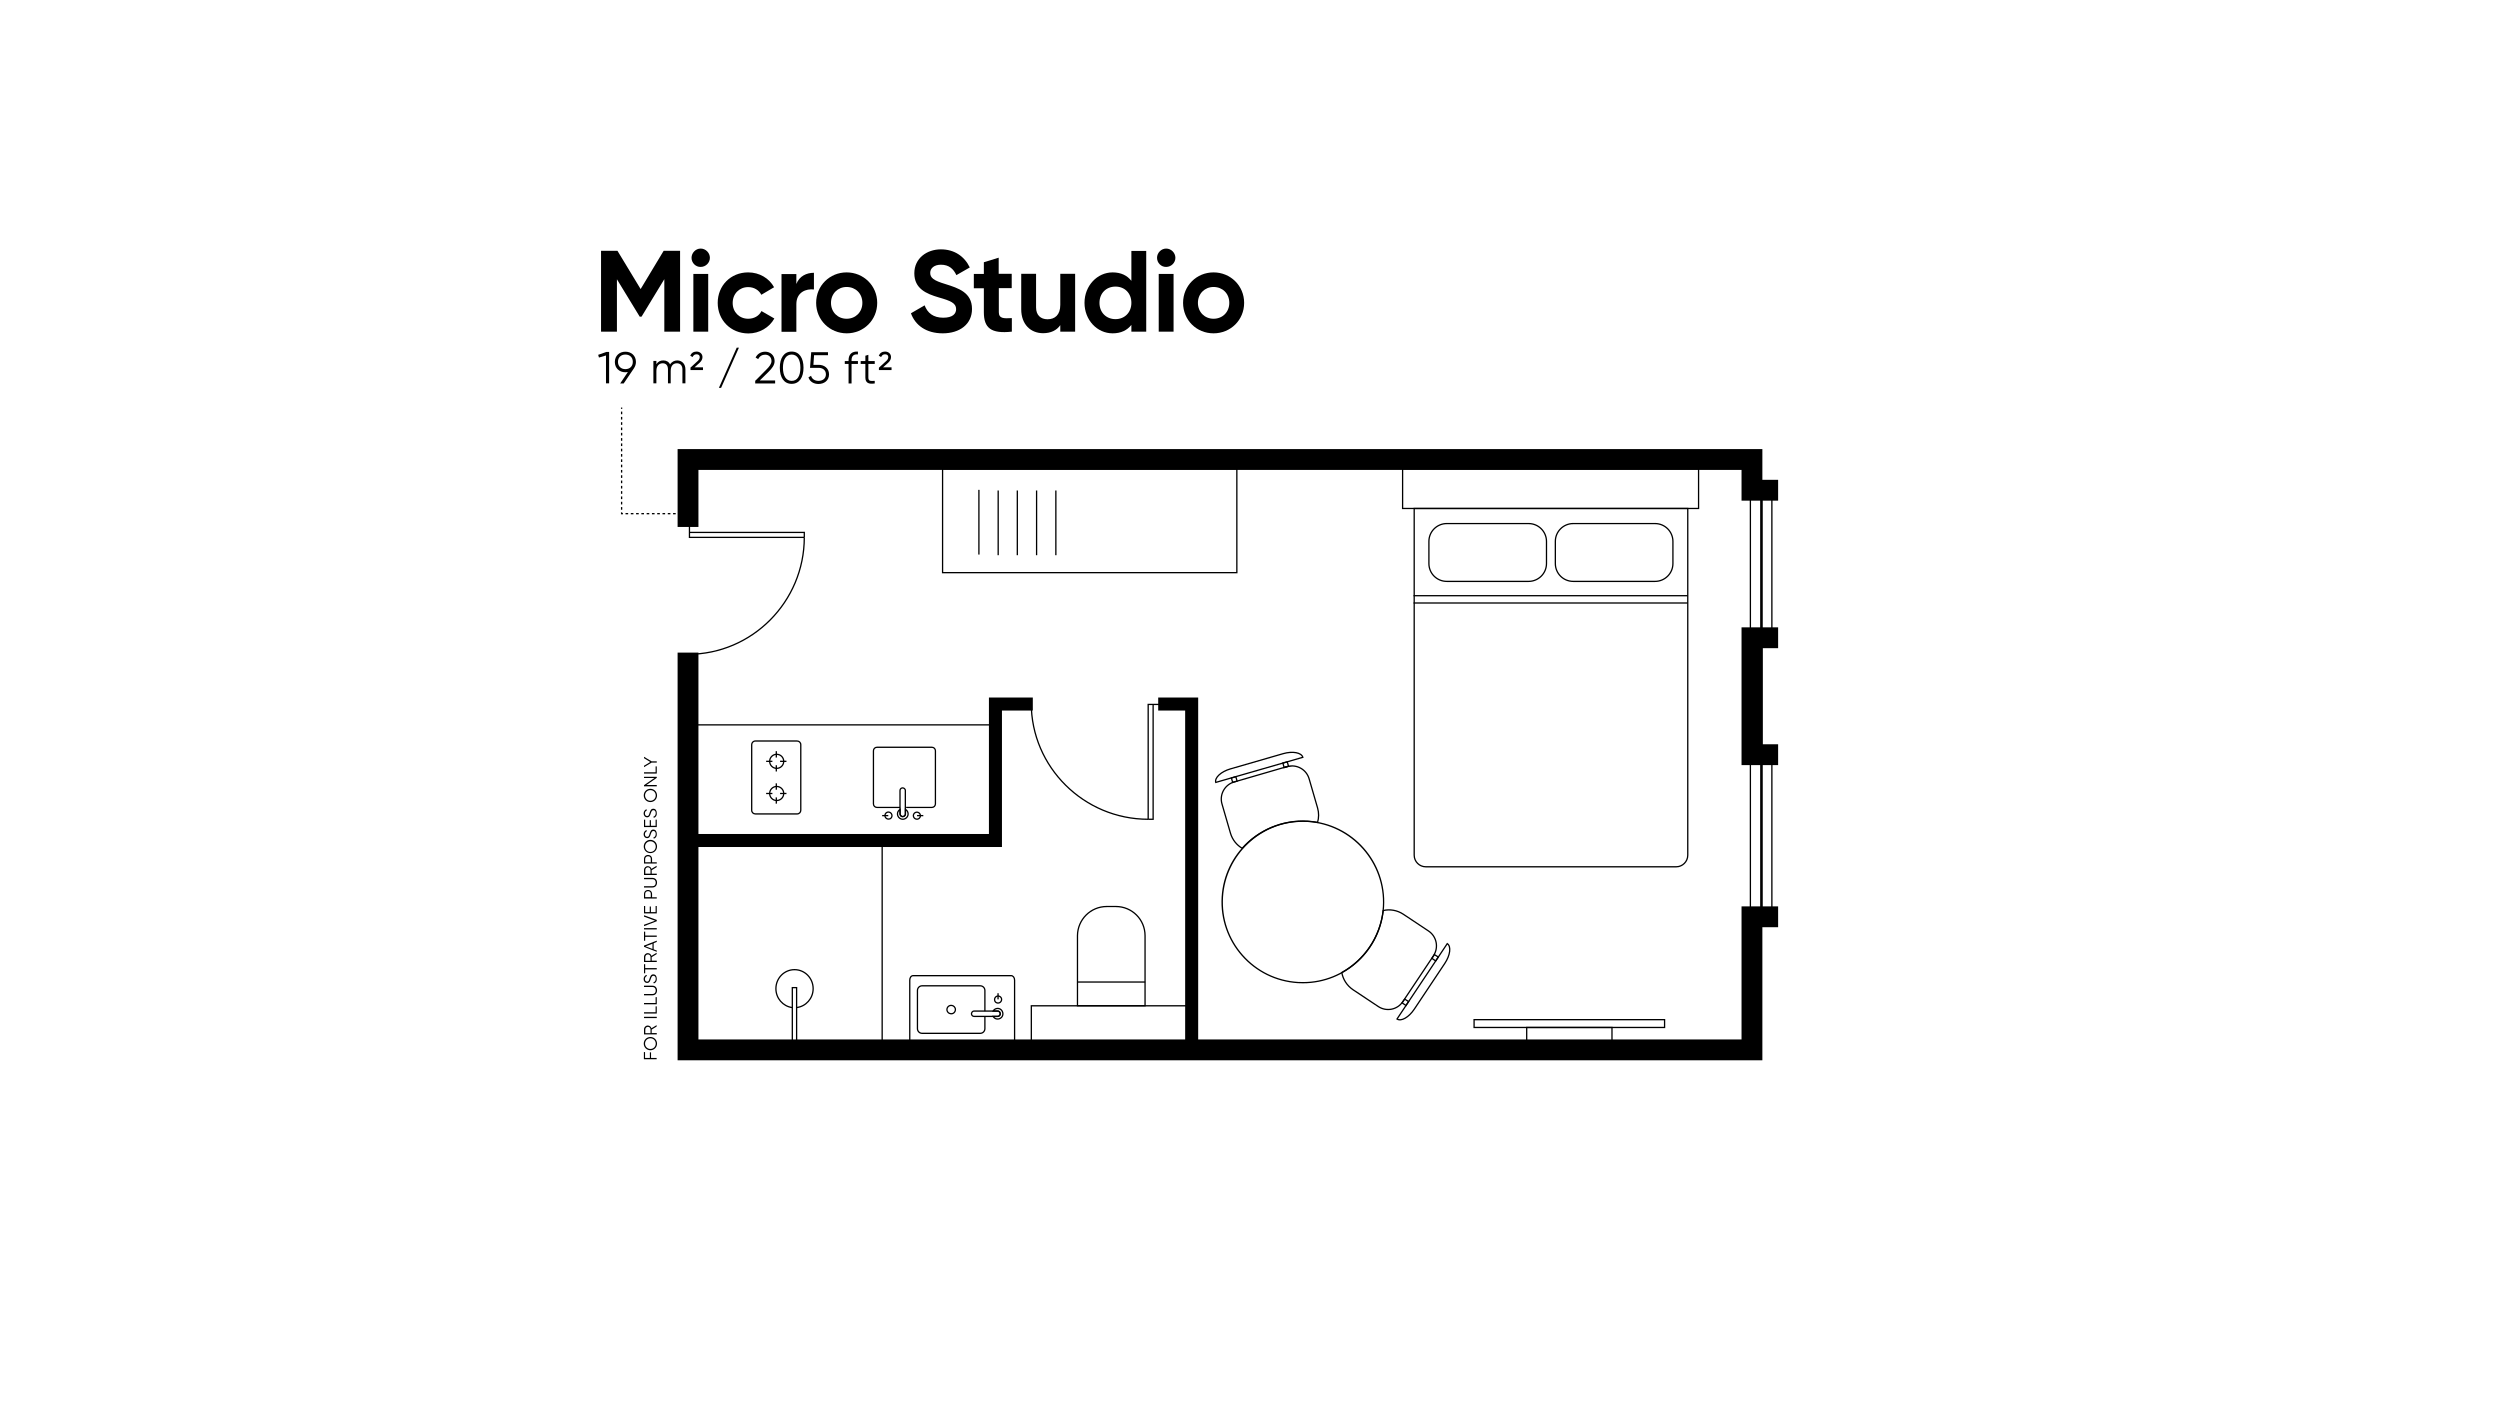 <?xml version="1.0" encoding="utf-8"?>
<!-- Generator: Adobe Illustrator 24.2.3, SVG Export Plug-In . SVG Version: 6.00 Build 0)  -->
<svg version="1.1" id="Layer_1" xmlns="http://www.w3.org/2000/svg" xmlns:xlink="http://www.w3.org/1999/xlink" x="0px" y="0px"
	 viewBox="0 0 1920 1080" style="enable-background:new 0 0 1920 1080;" xml:space="preserve">
<style type="text/css">
	.st0{fill:none;stroke:#000000;stroke-miterlimit:10;}
	.st1{fill:none;stroke:#000000;stroke-miterlimit:10;stroke-dasharray:2.037,2.037;}
	.st2{fill:none;stroke:#000000;stroke-miterlimit:10;stroke-dasharray:2.028,2.028;}
	.st3{fill:none;stroke:#000000;stroke-width:2;stroke-miterlimit:10;}
	.st4{fill:none;stroke:#000000;stroke-width:16;stroke-miterlimit:10;}
	.st5{fill:none;stroke:#000000;stroke-width:10;stroke-miterlimit:10;}
	.st6{fill:none;stroke:#000000;stroke-miterlimit:10;stroke-dasharray:2;}
</style>
<g>
	<g>
		<g>
			<path d="M467.8,270.4v24h-2.4v-21.4l-5.4,1.6l-0.6-2.1l6.3-2.2H467.8z"/>
			<path d="M486.9,282.8l-7.9,11.7h-2.7l5.9-8.8c-0.6,0.1-1.3,0.2-1.9,0.2c-4.7,0-8.1-3.2-8.1-7.9c0-4.7,3.4-7.9,8.1-7.9
				s8.1,3.2,8.1,7.9C488.4,279.8,487.8,281.4,486.9,282.8z M480.3,283.5c3.4,0,5.7-2.2,5.7-5.6c0-3.4-2.3-5.6-5.7-5.6
				s-5.7,2.2-5.7,5.6C474.6,281.3,476.9,283.5,480.3,283.5z"/>
			<path d="M526.4,283.7v10.7h-2.3v-10.7c0-3.1-1.8-4.7-4.2-4.7c-2.6,0-4.8,1.6-4.8,5.9v9.5H513v-10.7c0-3.1-1.6-4.7-4-4.7
				c-2.5,0-4.9,1.6-4.9,5.9v9.5h-2.3v-17.2h2.3v2.5c1.3-2.1,3.2-2.9,5.3-2.9c2.4,0,4.3,1.1,5.2,3.1c1.3-2.1,3.4-3.1,5.6-3.1
				C523.8,276.9,526.4,279.5,526.4,283.7z"/>
			<path d="M530.2,282.4l5.8-5.3c1-0.9,1.4-2,1.4-2.9c0-1.3-0.9-2.1-2.5-2.1c-1.5,0-2.4,0.8-3,2.1l-1.8-1c0.8-2,2.5-3.2,4.8-3.2
				c2.8,0,4.6,1.9,4.6,4.2c0,1.6-0.7,3-2.1,4.3l-4,3.6h6.5v2.1h-9.6V282.4z"/>
			<path d="M552.1,297.9l13.7-30.9h1.7l-13.7,30.9H552.1z"/>
			<path d="M580.2,292.3l8.6-8.7c2-2,3.7-4.1,3.7-6.3c0-3.3-2.4-4.9-4.8-4.9c-2.3,0-4.2,1-5.4,3.4l-2-1.2c1.5-3.1,4.4-4.5,7.4-4.5
				c3.6,0,7.2,2.5,7.2,7.2c0,3.1-2,5.6-4.5,8.1l-6.9,6.8h11.8v2.3h-15.3V292.3z"/>
			<path d="M598.9,282.4c0-7.4,3.2-12.4,9.1-12.4s9.1,5,9.1,12.4c0,7.4-3.2,12.4-9.1,12.4S598.9,289.9,598.9,282.4z M614.7,282.4
				c0-6.4-2.5-10.1-6.7-10.1c-4.2,0-6.7,3.7-6.7,10.1c0,6.4,2.5,10.1,6.7,10.1C612.3,292.5,614.7,288.9,614.7,282.4z"/>
			<path d="M636.7,287.5c0,4.8-3.8,7.4-8.1,7.4c-3.5,0-6.7-1.7-7.7-5.1l2-1.2c0.7,2.6,3,3.9,5.7,3.9c3.1,0,5.7-1.7,5.7-5
				c0-3.3-2.5-5-5.7-5h-6.5l0.9-12h12.9v2.3h-10.7l-0.5,7.4h4C632.8,280.1,636.7,282.7,636.7,287.5z"/>
			<path d="M654,276.6v0.7h4.9v2.2H654v15h-2.3v-15h-2.9v-2.2h2.9v-0.7c0-4.5,2.6-6.9,7.2-6.6v2.2C655.7,271.9,654,273.3,654,276.6z
				"/>
			<path d="M666.9,279.5v10.4c0,3,1.6,2.7,4.9,2.6v2c-4.6,0.7-7.2-0.4-7.2-4.6v-10.4H661v-2.2h3.6v-4.1l2.3-0.7v4.8h4.9v2.2H666.9z"
				/>
			<path d="M675,282.4l5.8-5.3c1-0.9,1.4-2,1.4-2.9c0-1.3-0.9-2.1-2.5-2.1c-1.5,0-2.4,0.8-3,2.1l-1.8-1c0.8-2,2.5-3.2,4.8-3.2
				c2.8,0,4.6,1.9,4.6,4.2c0,1.6-0.7,3-2.1,4.3l-4,3.6h6.5v2.1H675V282.4z"/>
		</g>
	</g>
	<g>
		<g>
			<path d="M522.4,254.7h-12.2v-40.3l-17.5,28.8h-1.4l-17.5-28.7v40.2h-12.2v-62.1h12.6L492,222l17.7-29.4h12.6V254.7z"/>
			<path d="M531.1,198c0-3.8,3.2-7.1,7-7.1c3.9,0,7.1,3.3,7.1,7.1c0,3.8-3.2,7-7.1,7C534.3,205.1,531.1,201.9,531.1,198z
				 M532.5,210.4h11.4v44.3h-11.4V210.4z"/>
			<path d="M551.2,232.6c0-13.2,9.9-23.4,23.4-23.4c8.7,0,16.2,4.6,19.9,11.4l-9.8,5.8c-1.8-3.6-5.6-5.9-10.1-5.9
				c-6.8,0-11.9,5.1-11.9,12.2c0,7,5.1,12.1,11.9,12.1c4.6,0,8.4-2.2,10.2-5.9l9.9,5.7c-3.8,6.9-11.4,11.5-20,11.5
				C561.1,256,551.2,245.8,551.2,232.6z"/>
			<path d="M625.1,209.5v12.8c-5.9-0.7-13.5,2-13.5,11.3v21.2h-11.4v-44.3h11.4v7.6C613.9,212,619.5,209.5,625.1,209.5z"/>
			<path d="M626.8,232.6c0-13.2,10.4-23.4,23.4-23.4s23.5,10.2,23.5,23.4S663.3,256,650.3,256S626.8,245.8,626.8,232.6z
				 M662.3,232.6c0-7.2-5.2-12.2-12.1-12.2c-6.7,0-12,5.1-12,12.2s5.2,12.2,12,12.2C657.1,244.8,662.3,239.7,662.3,232.6z"/>
			<path d="M699.6,240.6l10.5-6.1c2.2,5.8,6.6,9.5,14.3,9.5c7.4,0,9.9-3.1,9.9-6.6c0-4.6-4.2-6.4-13.4-9
				c-9.5-2.8-18.7-6.7-18.7-18.5c0-11.7,9.8-18.4,20.4-18.4c10.2,0,18,5.2,22.2,13.9l-10.3,5.9c-2.2-4.7-5.6-8-11.9-8
				c-5.1,0-8.2,2.7-8.2,6.2c0,3.8,2.4,5.9,11.8,8.7c9.8,3.1,20.3,6.4,20.3,19.1c0,11.6-9.3,18.7-22.5,18.7
				C711.3,256,702.9,249.8,699.6,240.6z"/>
			<path d="M767.1,221.4v18.4c0,4.8,3.5,4.9,10,4.5v10.4c-16.1,1.8-21.5-2.9-21.5-14.9v-18.4h-7.7v-11h7.7v-9l11.4-3.5v12.4h10v11
				H767.1z"/>
			<path d="M825.7,210.4v44.3h-11.4v-5c-2.7,4-7.3,6.2-13.2,6.2c-9.4,0-16.8-6.6-16.8-18.4v-27.2h11.4v25.8c0,6,3.6,9.1,8.8,9.1
				c5.6,0,9.8-3.3,9.8-11v-23.9H825.7z"/>
			<path d="M880.3,192.6v62.1h-11.4v-5.2c-3.2,4.1-7.9,6.5-14.4,6.5c-11.9,0-21.6-10.2-21.6-23.4s9.8-23.4,21.6-23.4
				c6.5,0,11.2,2.4,14.4,6.5v-23H880.3z M868.9,232.6c0-7.5-5.2-12.5-12.2-12.5c-7.1,0-12.3,5.1-12.3,12.5s5.2,12.5,12.3,12.5
				C863.7,245.1,868.9,240,868.9,232.6z"/>
			<path d="M888.6,198c0-3.8,3.2-7.1,7-7.1c3.9,0,7.1,3.3,7.1,7.1c0,3.8-3.2,7-7.1,7C891.8,205.1,888.6,201.9,888.6,198z
				 M889.9,210.4h11.4v44.3h-11.4V210.4z"/>
			<path d="M908.6,232.6c0-13.2,10.4-23.4,23.4-23.4s23.5,10.2,23.5,23.4S945.1,256,932,256S908.6,245.8,908.6,232.6z M944.1,232.6
				c0-7.2-5.2-12.2-12.1-12.2c-6.7,0-12,5.1-12,12.2s5.2,12.2,12,12.2C938.9,244.8,944.1,239.7,944.1,232.6z"/>
		</g>
	</g>
	<g>
		<g>
			<line class="st0" x1="477.4" y1="313" x2="477.4" y2="314"/>
			<line class="st1" x1="477.4" y1="316.1" x2="477.4" y2="392.5"/>
			<polyline class="st0" points="477.4,393.5 477.4,394.5 478.4,394.5 			"/>
			<line class="st2" x1="480.4" y1="394.5" x2="528.1" y2="394.5"/>
			<line class="st0" x1="529.1" y1="394.5" x2="530.1" y2="394.5"/>
		</g>
	</g>
</g>
<g>
	<g>
		<g>
			<line class="st0" x1="588.4" y1="584.7" x2="593.2" y2="584.7"/>
			<line class="st0" x1="599.1" y1="584.7" x2="604" y2="584.7"/>
			<line class="st0" x1="596.2" y1="576.9" x2="596.2" y2="581.8"/>
			<line class="st0" x1="596.2" y1="587.7" x2="596.2" y2="592.5"/>
			<circle class="st0" cx="596.5" cy="584.7" r="5.4"/>
		</g>
		<g>
			<line class="st0" x1="588.4" y1="609.4" x2="593.2" y2="609.4"/>
			<line class="st0" x1="599.1" y1="609.4" x2="604" y2="609.4"/>
			<line class="st0" x1="596.2" y1="601.6" x2="596.2" y2="606.5"/>
			<line class="st0" x1="596.2" y1="612.4" x2="596.2" y2="617.2"/>
			<circle class="st0" cx="596.5" cy="609.4" r="5.4"/>
		</g>
	</g>
	<path class="st0" d="M615,571.9v50.4c0,1.5-1.2,2.8-2.8,2.8h-32.1c-1.5,0-2.8-1.2-2.8-2.8v-50.4c0-1.5,1.2-2.8,2.8-2.8h32.1
		C613.7,569.1,615,570.3,615,571.9z"/>
</g>
<g>
	<path class="st0" d="M695.9,620.1h19.8c1.5,0,2.7-1.2,2.7-2.7v-40.8c0-1.5-1.2-2.7-2.7-2.7h-42.2c-1.5,0-2.7,1.2-2.7,2.7v40.8
		c0,1.5,1.2,2.7,2.7,2.7h17.8"/>
	<path class="st0" d="M692.6,627.1c-0.8-0.3-1.4-1.1-1.4-2v-3.4v-14.5c0-0.9,0.5-1.7,1.4-2c1.4-0.4,2.7,0.6,2.7,1.9v14.6v3.5
		C695.3,626.5,694,627.5,692.6,627.1z"/>
	<path class="st0" d="M691.3,628.6c-1.9-1.1-2.6-3.6-1.5-5.5c0.3-0.6,0.9-1.1,1.5-1.5v3.4c0,0.9,0.5,1.7,1.4,2
		c1.4,0.4,2.7-0.6,2.7-1.9v-3.5c0,0,0,0,0,0c1.9,1.1,2.6,3.6,1.5,5.5C695.7,629.1,693.2,629.8,691.3,628.6z"/>
	<path class="st0" d="M701.5,625.9c-0.3,1.9,1.3,3.5,3.2,3.2c1.1-0.2,1.9-1.1,2.1-2.1c0.4-1.9-1.3-3.6-3.2-3.2
		C702.6,624,701.7,624.9,701.5,625.9z"/>
	<line class="st0" x1="704.3" y1="626.4" x2="709.1" y2="626.4"/>
	<path class="st0" d="M685,626.9c0.3-1.9-1.3-3.5-3.2-3.2c-1.1,0.2-1.9,1.1-2.1,2.1c-0.4,1.9,1.3,3.6,3.2,3.2
		C684,628.9,684.8,628,685,626.9z"/>
	<line class="st0" x1="682.2" y1="626.4" x2="677.5" y2="626.4"/>
</g>
<g>
	<g>
		<path class="st0" d="M1296.2,390.5v266.3c0,4.9-4,8.9-8.9,8.9H1095c-4.9,0-8.9-4-8.9-8.9V390.5H1296.2z"/>
		<g>
			<path class="st0" d="M1194.5,432.8v-17c0-7.6,6.2-13.7,13.7-13.7h62.9c7.6,0,13.7,6.2,13.7,13.7v17c0,7.6-6.2,13.7-13.7,13.7
				h-62.9C1200.6,446.5,1194.5,440.4,1194.5,432.8z"/>
			<path class="st0" d="M1097.4,432.8v-17c0-7.6,6.2-13.7,13.7-13.7h62.9c7.6,0,13.7,6.2,13.7,13.7v17c0,7.6-6.2,13.7-13.7,13.7
				h-62.9C1103.5,446.5,1097.4,440.4,1097.4,432.8z"/>
		</g>
	</g>
	<line class="st0" x1="1085.6" y1="457.5" x2="1296.2" y2="457.5"/>
	<line class="st0" x1="1085.6" y1="463.1" x2="1296.2" y2="463.1"/>
</g>
<g>
	<g>
		<path d="M495.5,812.5h3.6v-4.3h0.9v4.3h4.3v1h-9.8V808h0.9V812.5z"/>
		<path d="M499.5,806.6c-2.8,0-5.1-2.2-5.1-5.1s2.3-5.1,5.1-5.1c2.8,0,5.1,2.2,5.1,5.1S502.3,806.6,499.5,806.6z M499.5,797.4
			c-2.3,0-4.1,1.8-4.1,4.1s1.8,4.1,4.1,4.1s4.1-1.8,4.1-4.1S501.8,797.4,499.5,797.4z"/>
		<path d="M500.5,790.7v2.7h3.9v1h-9.8v-3.9c0-1.6,1.3-2.9,2.9-2.9c1.3,0,2.5,0.9,2.8,2.1l4-2.4v1.1L500.5,790.7z M499.6,793.5v-2.9
			c0-1.1-0.9-2-2-2c-1.1,0-2,0.9-2,2v2.9H499.6z"/>
		<path d="M494.6,780.9h9.8v1h-9.8V780.9z"/>
		<path d="M503.5,772.9h0.9v5.5h-9.8v-1h8.9V772.9z"/>
		<path d="M503.5,765.8h0.9v5.5h-9.8v-1h8.9V765.8z"/>
		<path d="M501.1,764.4h-6.5v-1h6.5c1.6,0,2.5-1,2.5-2.7c0-1.7-1-2.7-2.5-2.7h-6.5v-1h6.5c2.1,0,3.5,1.5,3.5,3.6
			C504.6,762.9,503.2,764.4,501.1,764.4z"/>
		<path d="M502.2,755.3l-0.5-0.8c1.2-0.4,1.9-1.3,1.9-2.8c0-1.5-0.7-2.3-1.8-2.3c-1.1,0-1.5,1-2,2.4c-0.5,1.6-1,3.1-2.8,3.1
			c-1.7,0-2.7-1.4-2.7-3c0-1.6,1-2.7,2.1-3.2l0.5,0.8c-0.9,0.4-1.6,1.1-1.6,2.4c0,1.2,0.6,2,1.7,2c1.1,0,1.4-0.8,1.8-2.2
			c0.6-1.8,1.1-3.4,2.9-3.4c1.7,0,2.7,1.3,2.7,3.3C504.6,753.4,503.7,754.8,502.2,755.3z"/>
		<path d="M495.5,740.5v3h8.9v1h-8.9v3h-0.9v-7H495.5z"/>
		<path d="M500.5,735.1v2.7h3.9v1h-9.8v-3.9c0-1.6,1.3-2.9,2.9-2.9c1.3,0,2.5,0.9,2.8,2.1l4-2.4v1.1L500.5,735.1z M499.6,737.9v-2.9
			c0-1.1-0.9-2-2-2c-1.1,0-2,0.9-2,2v2.9H499.6z"/>
		<path d="M502,724.4v4.7l2.4,0.9v1l-9.8-3.8v-1l9.8-3.8v1L502,724.4z M501.1,724.8l-5.3,2l5.3,2V724.8z"/>
		<path d="M495.5,715.5v3h8.9v1h-8.9v3h-0.9v-7H495.5z"/>
		<path d="M494.6,712.8h9.8v1h-9.8V712.8z"/>
		<path d="M494.6,711.3v-1.1l8.5-3.1l-8.5-3.1v-1.1l9.8,3.6v1L494.6,711.3z"/>
		<path d="M503.5,695.8h0.9v5.7h-9.8v-5.7h0.9v4.7h3.5v-4.3h0.9v4.3h3.6V695.8z"/>
		<path d="M497.7,683.5c1.8,0,3.1,1.3,3.1,3.1v2.5h3.6v1h-9.8v-3.5C494.6,684.8,495.9,683.5,497.7,683.5z M497.7,684.4
			c-1.3,0-2.2,0.9-2.2,2.1v2.5h4.3v-2.5C499.9,685.3,499,684.4,497.7,684.4z"/>
		<path d="M501.1,681.6h-6.5v-1h6.5c1.6,0,2.5-1,2.5-2.7c0-1.7-1-2.7-2.5-2.7h-6.5v-1h6.5c2.1,0,3.5,1.5,3.5,3.6
			C504.6,680.1,503.2,681.6,501.1,681.6z"/>
		<path d="M500.5,668.3v2.7h3.9v1h-9.8v-3.9c0-1.6,1.3-2.9,2.9-2.9c1.3,0,2.5,0.9,2.8,2.1l4-2.4v1.1L500.5,668.3z M499.6,671v-2.9
			c0-1.1-0.9-2-2-2c-1.1,0-2,0.9-2,2v2.9H499.6z"/>
		<path d="M497.7,656.6c1.8,0,3.1,1.3,3.1,3.1v2.5h3.6v1h-9.8v-3.5C494.6,657.9,495.9,656.6,497.7,656.6z M497.7,657.6
			c-1.3,0-2.2,0.9-2.2,2.1v2.5h4.3v-2.5C499.9,658.4,499,657.6,497.7,657.6z"/>
		<path d="M499.5,655.2c-2.8,0-5.1-2.2-5.1-5.1s2.3-5.1,5.1-5.1c2.8,0,5.1,2.2,5.1,5.1S502.3,655.2,499.5,655.2z M499.5,646.1
			c-2.3,0-4.1,1.8-4.1,4.1s1.8,4.1,4.1,4.1s4.1-1.8,4.1-4.1S501.8,646.1,499.5,646.1z"/>
		<path d="M502.2,644.1l-0.5-0.8c1.2-0.4,1.9-1.3,1.9-2.8c0-1.5-0.7-2.3-1.8-2.3c-1.1,0-1.5,1-2,2.4c-0.5,1.6-1,3.1-2.8,3.1
			c-1.7,0-2.7-1.4-2.7-3c0-1.6,1-2.7,2.1-3.2l0.5,0.8c-0.9,0.4-1.6,1.1-1.6,2.4c0,1.2,0.6,2,1.7,2c1.1,0,1.4-0.8,1.8-2.2
			c0.6-1.8,1.1-3.4,2.9-3.4c1.7,0,2.7,1.3,2.7,3.3C504.6,642.2,503.7,643.6,502.2,644.1z"/>
		<path d="M503.5,629.5h0.9v5.7h-9.8v-5.7h0.9v4.7h3.5v-4.3h0.9v4.3h3.6V629.5z"/>
		<path d="M502.2,628.1l-0.5-0.8c1.2-0.4,1.9-1.3,1.9-2.8c0-1.5-0.7-2.3-1.8-2.3c-1.1,0-1.5,1-2,2.4c-0.5,1.6-1,3.1-2.8,3.1
			c-1.7,0-2.7-1.4-2.7-3c0-1.6,1-2.7,2.1-3.2l0.5,0.8c-0.9,0.4-1.6,1.1-1.6,2.4c0,1.2,0.6,2,1.7,2c1.1,0,1.4-0.8,1.8-2.2
			c0.6-1.8,1.1-3.4,2.9-3.4c1.7,0,2.7,1.3,2.7,3.3C504.6,626.3,503.7,627.6,502.2,628.1z"/>
		<path d="M499.5,616c-2.8,0-5.1-2.2-5.1-5.1s2.3-5.1,5.1-5.1c2.8,0,5.1,2.2,5.1,5.1S502.3,616,499.5,616z M499.5,606.8
			c-2.3,0-4.1,1.8-4.1,4.1s1.8,4.1,4.1,4.1s4.1-1.8,4.1-4.1S501.8,606.8,499.5,606.8z"/>
		<path d="M494.6,596.6h9.8v0.8l-8,5.5h8v1h-9.8V603l8-5.5h-8V596.6z"/>
		<path d="M503.5,588.6h0.9v5.5h-9.8v-1h8.9V588.6z"/>
		<path d="M500.4,584.7h4v1h-4l-5.8,3.5v-1.1l4.8-2.9l-4.8-2.9v-1.1L500.4,584.7z"/>
	</g>
</g>
<g>
	<g>
		<path class="st0" d="M611.8,773.8c7.1-0.8,12.7-7,12.7-14.5c0-8.1-6.4-14.6-14.3-14.6c-7.9,0-14.3,6.5-14.3,14.6
			c0,7.4,5.4,13.5,12.4,14.5"/>
		<polyline class="st0" points="608.5,809.7 608.5,758.5 611.8,758.5 611.8,809.7 		"/>
	</g>
</g>
<line class="st0" x1="1344.3" y1="707.2" x2="1344.3" y2="352.9"/>
<line class="st0" x1="1360.8" y1="705.3" x2="1360.8" y2="582"/>
<line class="st0" x1="1360.8" y1="490.5" x2="1360.8" y2="379.2"/>
<line class="st3" x1="1352.8" y1="707.2" x2="1352.8" y2="376.5"/>
<rect x="837" y="727.5" transform="matrix(6.123234e-17 -1 1 6.123234e-17 64.561 1642.455)" class="st0" width="33" height="123"/>
<path class="st0" d="M850,696.2h7c12.4,0,22.4,10,22.4,22.4v53.8h-51.9v-53.8C827.6,706.2,837.6,696.2,850,696.2z"/>
<line class="st0" x1="879.5" y1="754.2" x2="827.6" y2="754.2"/>
<line class="st0" x1="810.9" y1="426.4" x2="810.9" y2="376.7"/>
<line class="st0" x1="796.1" y1="426.4" x2="796.1" y2="376.7"/>
<line class="st0" x1="781.3" y1="426.4" x2="781.3" y2="376.7"/>
<line class="st0" x1="766.6" y1="426.4" x2="766.6" y2="376.7"/>
<line class="st0" x1="751.8" y1="425.9" x2="751.8" y2="376.2"/>
<rect x="723.9" y="360" class="st0" width="226" height="79.8"/>
<g>
	
		<rect x="1202.2" y="712.9" transform="matrix(6.123234e-17 -1 1 6.123234e-17 419.195 1991.295)" class="st0" width="6" height="146.3"/>
	<path class="st0" d="M1238,789.1v11c-29.1,7-65.5-1-65.5-1v-10H1238z"/>
</g>
<polyline class="st4" points="528.4,501.2 528.4,806.3 1345.5,806.3 1345.5,704.1 1365.6,704.1 "/>
<polyline class="st4" points="1365.6,579.6 1345.5,579.6 1345.5,489.8 1365.6,489.8 "/>
<polyline class="st4" points="528.4,404.7 528.4,352.9 1345.5,352.9 1345.5,376.5 1365.6,376.5 "/>
<g>
	<polyline class="st0" points="529.5,408.9 617.7,408.9 617.7,412.7 	"/>
	<polyline class="st0" points="529.5,399.9 529.5,412.7 617.7,412.7 	"/>
	<path class="st0" d="M617.7,412.7c0,49.3-40,89.8-89.3,89.8"/>
</g>
<g>
	<polyline class="st0" points="885.6,541 885.6,629.2 881.8,629.2 	"/>
	<polyline class="st0" points="894.6,541 881.8,541 881.8,629.2 	"/>
	<path class="st0" d="M881.8,629.2c-49.3,0-89.8-40-89.8-89.3"/>
</g>
<polyline class="st5" points="889.5,540.7 915.2,540.7 915.2,806.3 "/>
<polyline class="st5" points="529.5,645.5 764.5,645.5 764.5,540.7 793.2,540.7 "/>
<line class="st0" x1="764.5" y1="556.7" x2="529.5" y2="556.7"/>
<polygon class="st0" points="677.5,644.1 677.5,644.1 677.5,805.5 677.5,791.5 "/>
<g>
	<path class="st0" d="M698.7,799.2v-46.5c0-1.9,1.1-3.4,2.6-3.4h75.3c1.4,0,2.6,1.5,2.6,3.4v46.5"/>
	<path class="st0" d="M756.4,780.6v9.4c0,2-1.6,3.6-3.6,3.6h-44.6c-2,0-3.6-1.6-3.6-3.6v-29.3c0-2,1.6-3.6,3.6-3.6h44.6
		c2,0,3.6,1.6,3.6,3.6v15.9"/>
	<path class="st0" d="M768.1,779.2c-0.3,0.8-1.1,1.4-2,1.4h-3.4h-14.5c-0.9,0-1.7-0.5-2-1.4c-0.4-1.4,0.6-2.7,1.9-2.7h14.6h3.5
		C767.5,776.5,768.5,777.8,768.1,779.2z"/>
	<path class="st0" d="M769.7,780.6c-1.1,1.9-3.6,2.6-5.5,1.5c-0.6-0.3-1.1-0.9-1.5-1.5h3.4c0.9,0,1.7-0.5,2-1.4
		c0.4-1.4-0.6-2.7-1.9-2.7h-3.5c0,0,0,0,0,0c1.1-1.9,3.6-2.6,5.5-1.5C770.1,776.2,770.8,778.7,769.7,780.6z"/>
	<path class="st0" d="M766,770.3c1.9,0.3,3.5-1.3,3.2-3.2c-0.2-1.1-1.1-1.9-2.1-2.1c-1.9-0.4-3.6,1.3-3.2,3.2
		C764,769.3,764.9,770.1,766,770.3z"/>
	<line class="st0" x1="766.5" y1="767.5" x2="766.5" y2="762.8"/>
	<path class="st0" d="M727.3,776c-0.4-2.3,1.5-4.2,3.8-3.8c1.3,0.2,2.3,1.3,2.6,2.5c0.4,2.3-1.5,4.3-3.8,3.8
		C728.6,778.3,727.6,777.3,727.3,776z"/>
</g>
<rect x="1077.2" y="360" class="st0" width="227.3" height="30.5"/>
<g>
	<path d="M1000.5,630.2v1c1.3,0,2.5,0,3.8,0.1c33.8,2.1,59.7,31.3,57.7,65.1c-2,32.4-28.9,57.8-61.3,57.8c-1.3,0-2.5,0-3.8-0.1
		c-16.4-1-31.4-8.3-42.3-20.6c-10.9-12.3-16.3-28.1-15.3-44.5c2-32.4,28.9-57.8,61.3-57.8L1000.5,630.2 M1000.5,630.2
		c-32.8,0-60.3,25.5-62.3,58.7c-2.1,34.5,24.1,64.1,58.6,66.2c1.3,0.1,2.6,0.1,3.9,0.1c32.8,0,60.3-25.5,62.3-58.7
		c2.1-34.5-24.1-64.1-58.6-66.2C1003,630.2,1001.8,630.2,1000.5,630.2L1000.5,630.2z"/>
</g>
<g>
	<path class="st0" d="M1058.5,773l-19.4-12.9c-4.7-3.2-7.7-8-8.6-13.2c17.1-9.5,29.4-26.9,31.8-47.6c5.1-1.2,10.7-0.3,15.4,2.8
		l19.4,12.9c6.3,4.2,8,12.7,3.8,19l-1.3,2l-20.9,31.3l-1.3,1.9C1073.3,775.5,1064.8,777.2,1058.5,773z"/>
	<path class="st0" d="M1072.9,782.6c3.2,2.1,9.1-1.3,13.3-7.6l23.4-35.1c4.2-6.3,5.1-13.1,1.9-15.2L1072.9,782.6z"/>
	<g>
		<polygon class="st0" points="1102.6,738 1099.7,736 1101,734.1 1101.6,733.1 1104.6,735 		"/>
		<polygon class="st0" points="1079.8,772.2 1076.8,770.2 1077.5,769.2 1078.8,767.3 1081.8,769.2 		"/>
	</g>
</g>
<g>
	<path class="st0" d="M954,651.5c-4.2-2.5-7.5-6.5-9-11.6l-6.5-22.4c-2.1-7.1,1.9-14.5,8.8-16.8l2.8-0.8l36.1-10.5v0l2.4-0.7l0.1,0
		c7.2-1.9,14.6,2.2,16.7,9.4l6.5,22.4c1.1,3.8,1,7.6,0,11.1c-2.4-0.4-4.9-0.8-7.5-0.9C984.6,629.5,966.3,637.7,954,651.5z"/>
	<path class="st0" d="M986.2,589.5L986.2,589.5l2.3-0.7c0.1,0,0.1,0,0.2,0L986.2,589.5z"/>
	<path class="st0" d="M1000.6,581.6c-1.1-3.6-7.8-4.9-15.1-2.8L945,590.5c-7.3,2.1-12.3,6.8-11.3,10.4L1000.6,581.6z"/>
	<g>
		<polygon class="st0" points="946.7,600.9 945.7,597.5 945.7,597.5 949.1,596.5 950.1,599.9 947.3,600.7 		"/>
		<polygon class="st0" points="986.2,589.5 986.2,589.4 985.2,586 988.6,585.1 989.6,588.5 988.7,588.7 988.6,588.7 		"/>
	</g>
</g>
</svg>
